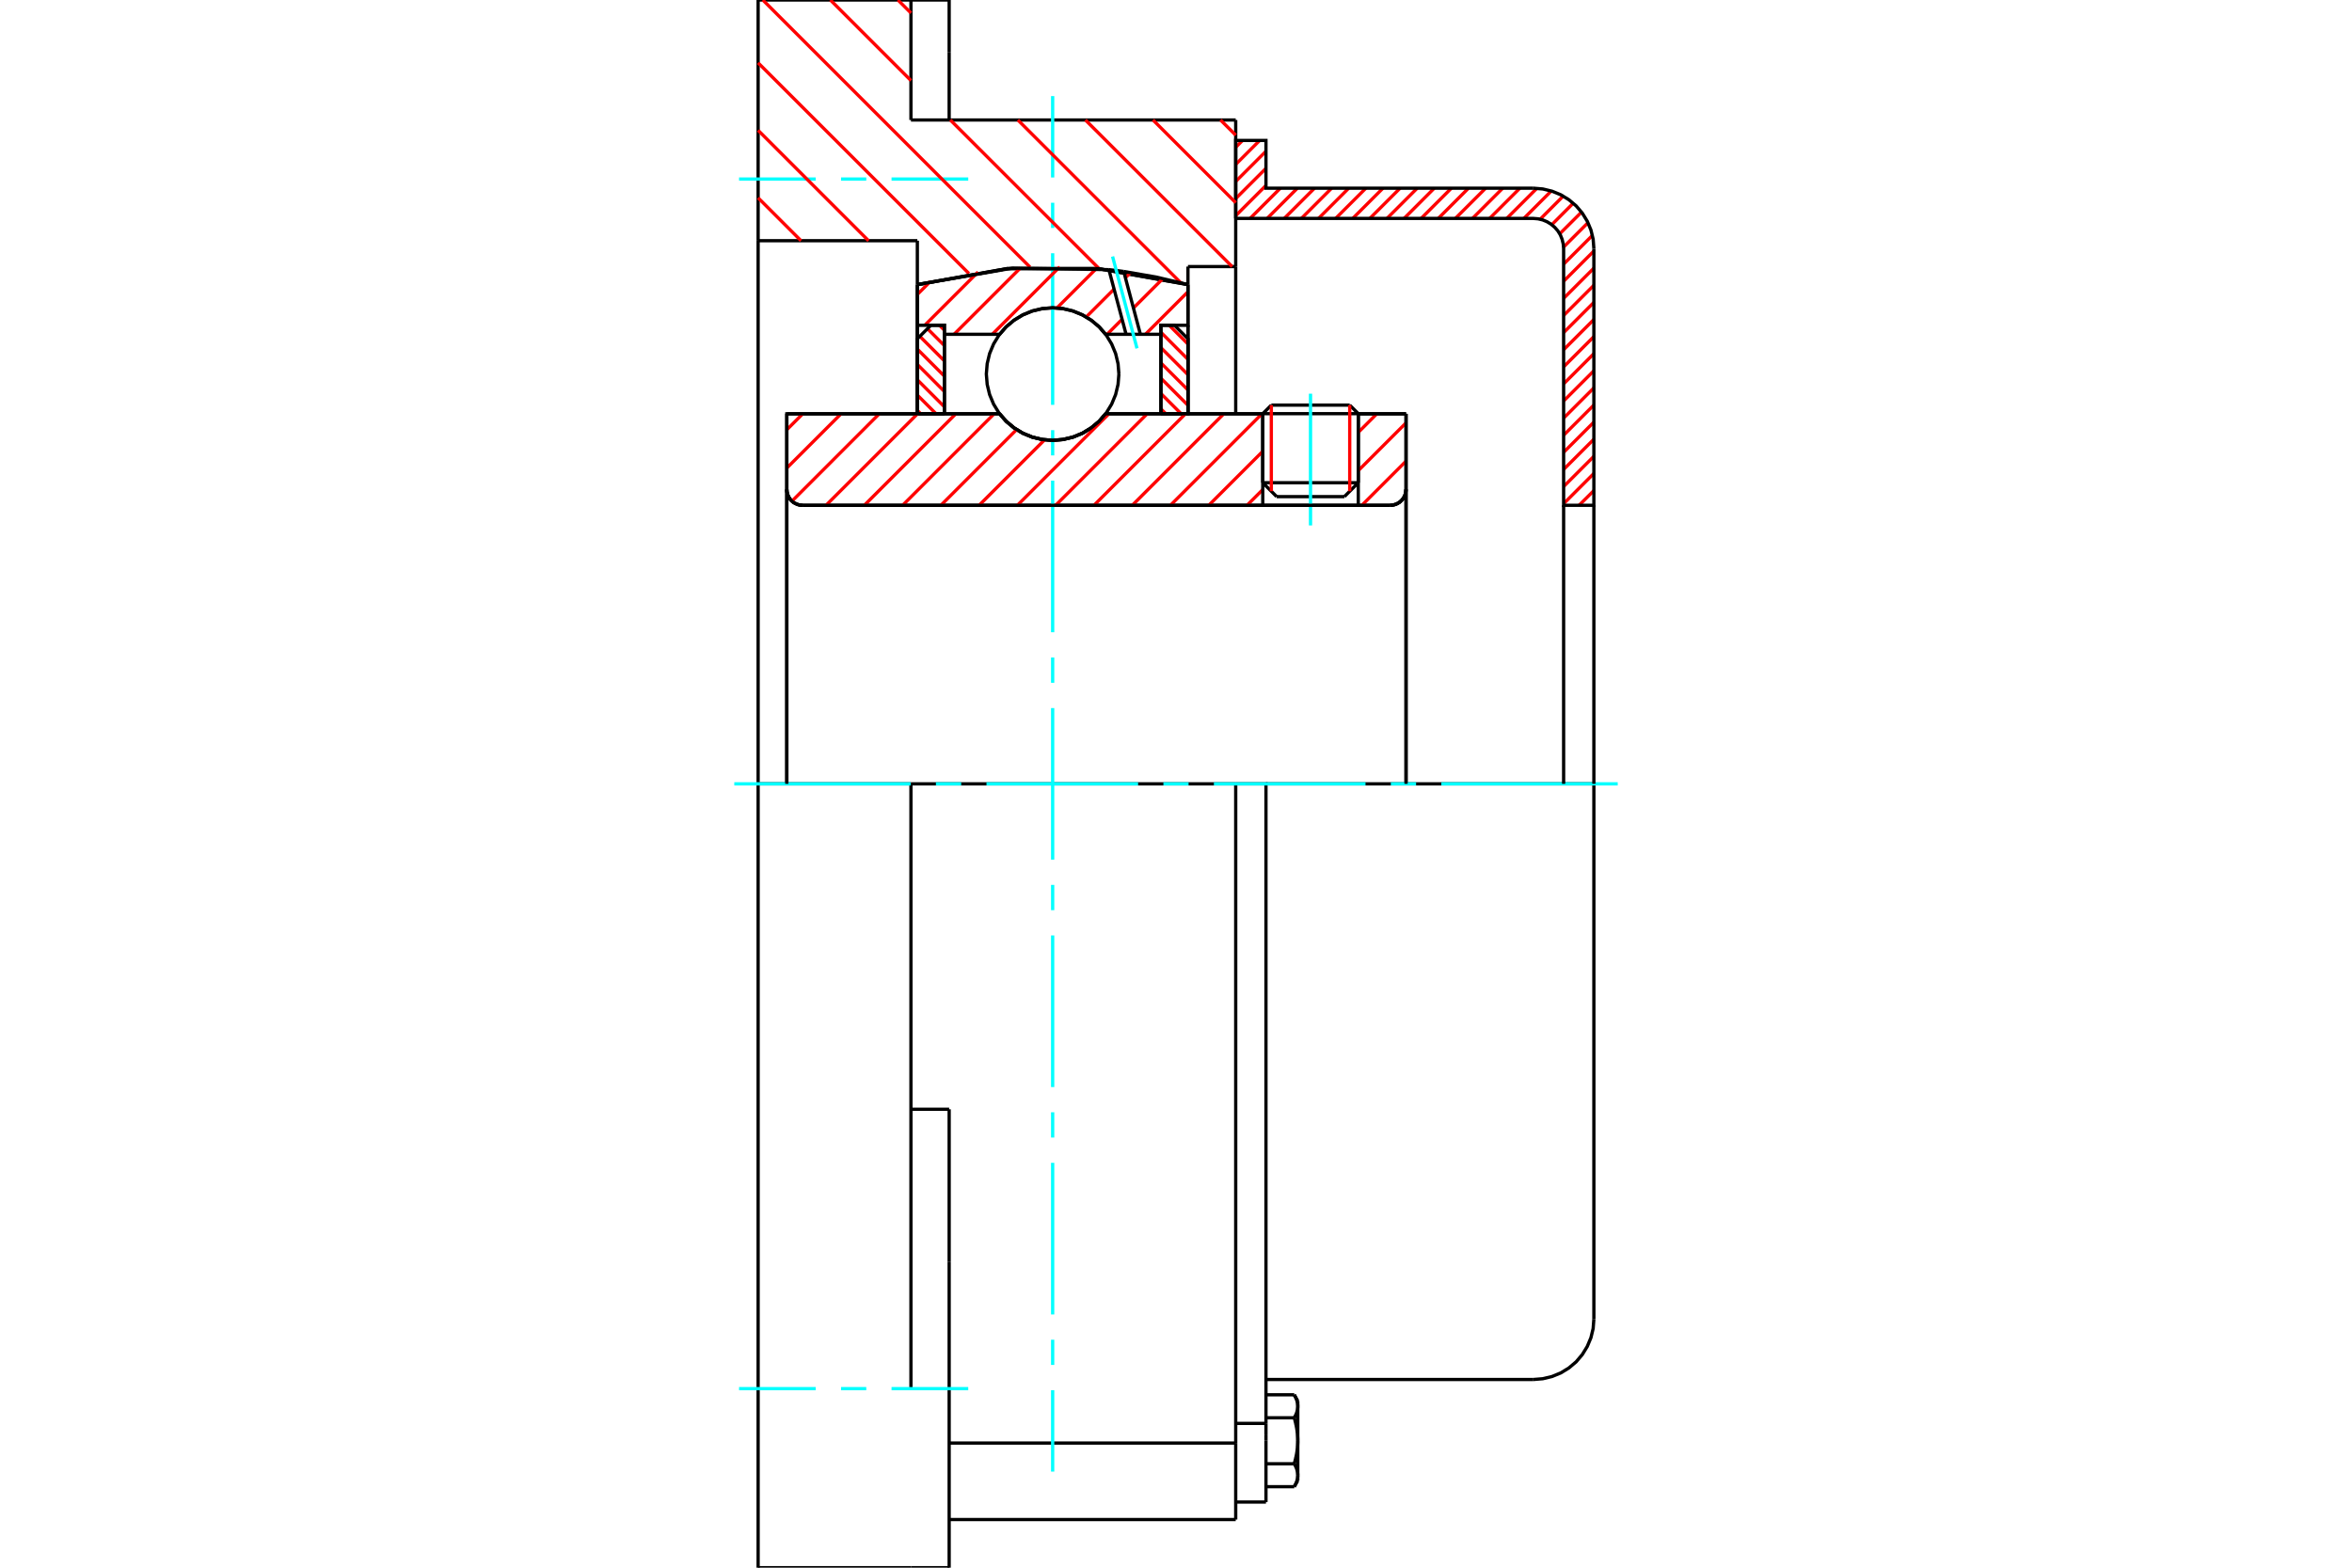 <?xml version="1.0" standalone="no"?>
<!DOCTYPE svg PUBLIC "-//W3C//DTD SVG 1.1//EN"
	"http://www.w3.org/Graphics/SVG/1.1/DTD/svg11.dtd">
<svg xmlns="http://www.w3.org/2000/svg" height="100%" width="100%" viewBox="0 0 36000 24000">
	<rect x="-1800" y="-1200" width="39600" height="26400" style="fill:#FFF"/>
	<g style="fill:none; fill-rule:evenodd" transform="matrix(1 0 0 1 0 0)">
		<g style="fill:none; stroke:#000; stroke-width:50; shape-rendering:geometricPrecision">
			<line x1="20790" y1="6333" x2="19328" y2="6333"/>
			<line x1="19459" y1="6202" x2="20659" y2="6202"/>
			<line x1="19328" y1="7390" x2="20790" y2="7390"/>
			<line x1="20577" y1="7603" x2="19541" y2="7603"/>
			<polyline points="21277,7736 21315,7733 21352,7724 21388,7709 21420,7690 21449,7665 21474,7636 21494,7603 21509,7568 21518,7531 21521,7492"/>
			<line x1="21521" y1="6335" x2="21521" y2="7492"/>
			<line x1="20790" y1="6335" x2="21521" y2="6335"/>
			<line x1="16923" y1="6335" x2="19328" y2="6335"/>
			<polyline points="15300,6335 15404,6453 15524,6553 15658,6634 15803,6693 15956,6729 16112,6741 16268,6729 16420,6693 16565,6634 16699,6553 16820,6453 16923,6335"/>
			<line x1="12043" y1="6335" x2="15300" y2="6335"/>
			<line x1="12043" y1="7492" x2="12043" y2="6335"/>
			<polyline points="12043,7492 12046,7531 12055,7568 12069,7603 12089,7636 12114,7665 12143,7690 12176,7709 12211,7724 12248,7733 12286,7736"/>
			<line x1="21277" y1="7736" x2="12286" y2="7736"/>
			<line x1="21521" y1="7492" x2="21521" y2="12000"/>
			<line x1="12043" y1="7492" x2="12043" y2="12000"/>
			<line x1="19459" y1="6202" x2="19328" y2="6333"/>
			<line x1="20790" y1="6333" x2="20659" y2="6202"/>
			<line x1="20577" y1="7603" x2="20790" y2="7390"/>
			<line x1="19328" y1="7390" x2="19541" y2="7603"/>
			<line x1="19328" y1="6333" x2="19328" y2="7390"/>
			<line x1="20790" y1="7390" x2="20790" y2="6333"/>
			<polyline points="21277,7736 21315,7733 21352,7724 21388,7709 21420,7690 21449,7665 21474,7636 21494,7603 21509,7568 21518,7531 21521,7492"/>
			<polyline points="12043,7492 12046,7531 12055,7568 12069,7603 12089,7636 12114,7665 12143,7690 12176,7709 12211,7724 12248,7733 12286,7736"/>
			<line x1="18914" y1="23263" x2="18914" y2="22092"/>
			<line x1="14528" y1="22092" x2="18914" y2="22092"/>
			<line x1="13943" y1="1837" x2="18914" y2="1837"/>
			<line x1="18914" y1="12000" x2="18914" y2="22092"/>
			<line x1="18914" y1="12000" x2="13943" y2="12000"/>
			<line x1="14528" y1="16982" x2="13943" y2="16982"/>
			<line x1="13943" y1="12000" x2="11604" y2="12000"/>
			<line x1="14041" y1="3685" x2="11604" y2="3685"/>
			<line x1="14041" y1="4357" x2="14041" y2="3685"/>
			<polyline points="18183,4357 16809,4112 15414,4112 14041,4357"/>
			<line x1="18183" y1="4081" x2="18183" y2="4357"/>
			<line x1="18914" y1="4081" x2="18183" y2="4081"/>
			<line x1="18914" y1="1837" x2="18914" y2="4081"/>
			<line x1="13943" y1="0" x2="13943" y2="1837"/>
			<line x1="11604" y1="0" x2="13943" y2="0"/>
			<line x1="11604" y1="3685" x2="11604" y2="0"/>
			<line x1="18183" y1="4357" x2="18183" y2="6335"/>
			<line x1="14041" y1="6335" x2="14041" y2="4357"/>
			<line x1="18914" y1="4081" x2="18914" y2="6335"/>
			<line x1="11604" y1="12000" x2="11604" y2="3685"/>
			<polyline points="11604,24000 11604,21259 11604,12000"/>
			<line x1="14528" y1="19321" x2="14528" y2="16982"/>
			<line x1="13943" y1="21259" x2="13943" y2="12000"/>
			<line x1="14528" y1="24000" x2="14528" y2="19321"/>
			<line x1="14528" y1="803" x2="14528" y2="0"/>
			<line x1="14528" y1="1837" x2="14528" y2="803"/>
			<line x1="11604" y1="24000" x2="13943" y2="24000"/>
			<line x1="14528" y1="23263" x2="18914" y2="23263"/>
			<line x1="14528" y1="0" x2="13943" y2="0"/>
			<line x1="13943" y1="24000" x2="14528" y2="24000"/>
			<line x1="18914" y1="21791" x2="19377" y2="21791"/>
			<line x1="19377" y1="21973" x2="19377" y2="21791"/>
			<line x1="19377" y1="22057" x2="19377" y2="21973"/>
			<line x1="19377" y1="22995" x2="19377" y2="22057"/>
			<polyline points="19377,21791 19377,12000 18914,12000"/>
			<polyline points="19810,21705 19813,21700 19816,21694 19819,21689 19822,21683 19824,21678 19827,21673 19830,21667 19832,21662 19834,21657 19837,21652 19839,21647 19841,21642 19843,21636 19845,21631 19847,21626 19848,21621 19850,21616 19851,21612 19853,21607 19854,21602 19855,21597 19857,21592 19858,21587 19859,21582 19860,21578 19860,21573 19861,21568 19862,21563 19862,21558 19863,21553 19863,21549 19864,21544 19864,21539 19864,21534 19864,21529"/>
			<polyline points="19864,22057 19864,22047 19864,22038 19864,22028 19863,22018 19863,22009 19862,21999 19862,21989 19861,21980 19860,21970 19860,21960 19859,21951 19858,21941 19857,21931 19855,21922 19854,21912 19853,21902 19851,21892 19850,21883 19848,21873 19847,21863 19845,21853 19843,21843 19841,21832 19839,21822 19837,21812 19834,21802 19832,21791 19830,21781 19827,21770 19824,21760 19822,21749 19819,21738 19816,21727 19813,21716 19810,21705"/>
			<line x1="19864" y1="21529" x2="19864" y2="22057"/>
			<polyline points="19864,22584 19864,22580 19864,22575 19864,22570 19863,22565 19863,22560 19862,22555 19862,22551 19861,22546 19860,22541 19860,22536 19859,22531 19858,22527 19857,22522 19855,22517 19854,22512 19853,22507 19851,22502 19850,22497 19848,22492 19847,22487 19845,22482 19843,22477 19841,22472 19839,22467 19837,22462 19834,22457 19832,22452 19830,22446 19827,22441 19824,22436 19822,22430 19819,22425 19816,22420 19813,22414 19810,22409"/>
			<line x1="19864" y1="22057" x2="19864" y2="22584"/>
			<polyline points="19810,22409 19813,22397 19816,22386 19819,22375 19822,22365 19824,22354 19827,22343 19830,22333 19832,22322 19834,22312 19837,22302 19839,22291 19841,22281 19843,22271 19845,22261 19847,22251 19848,22241 19850,22231 19851,22221 19853,22212 19854,22202 19855,22192 19857,22182 19858,22173 19859,22163 19860,22153 19860,22144 19861,22134 19862,22124 19862,22115 19863,22105 19863,22095 19864,22086 19864,22076 19864,22067 19864,22057"/>
			<line x1="19864" y1="22584" x2="19864" y2="22666"/>
			<polyline points="19810,22760 19813,22755 19816,22749 19819,22744 19822,22738 19824,22733 19827,22728 19830,22722 19832,22717 19834,22712 19837,22707 19839,22702 19841,22697 19843,22692 19845,22686 19847,22681 19848,22677 19850,22672 19851,22667 19853,22662 19854,22657 19855,22652 19857,22647 19858,22642 19859,22637 19860,22633 19860,22628 19861,22623 19862,22618 19862,22613 19863,22608 19863,22604 19864,22599 19864,22594 19864,22589 19864,22584"/>
			<polyline points="19864,21529 19864,21524 19864,21520 19864,21515 19863,21510 19863,21505 19862,21500 19862,21496 19861,21491 19860,21486 19860,21481 19859,21476 19858,21471 19857,21467 19855,21462 19854,21457 19853,21452 19851,21447 19850,21442 19848,21437 19847,21432 19845,21427 19843,21422 19841,21417 19839,21412 19837,21407 19834,21402 19832,21397 19830,21391 19827,21386 19824,21381 19822,21375 19819,21370 19816,21365 19813,21359 19810,21353"/>
			<line x1="19864" y1="21448" x2="19864" y2="21529"/>
			<line x1="19377" y1="22760" x2="19810" y2="22760"/>
			<line x1="19377" y1="22409" x2="19810" y2="22409"/>
			<line x1="19377" y1="21705" x2="19810" y2="21705"/>
			<line x1="19377" y1="21353" x2="19810" y2="21353"/>
			<polyline points="24396,12000 23470,12000 19377,12000"/>
			<line x1="24396" y1="20193" x2="24396" y2="12000"/>
			<line x1="18914" y1="22995" x2="19377" y2="22995"/>
			<line x1="19810" y1="22760" x2="19864" y2="22666"/>
			<line x1="19864" y1="21448" x2="19810" y2="21353"/>
			<polyline points="23470,21119 23615,21107 23756,21073 23890,21018 24014,20942 24125,20848 24219,20737 24295,20613 24351,20479 24385,20338 24396,20193"/>
			<line x1="19377" y1="21119" x2="23470" y2="21119"/>
		</g>
		<g style="fill:none; stroke:#0FF; stroke-width:50; shape-rendering:geometricPrecision">
			<line x1="20059" y1="8044" x2="20059" y2="6027"/>
			<line x1="16112" y1="22529" x2="16112" y2="21283"/>
			<line x1="16112" y1="20896" x2="16112" y2="20510"/>
			<line x1="16112" y1="20123" x2="16112" y2="17802"/>
			<line x1="16112" y1="17415" x2="16112" y2="17028"/>
			<line x1="16112" y1="16642" x2="16112" y2="14321"/>
			<line x1="16112" y1="13934" x2="16112" y2="13547"/>
			<line x1="16112" y1="13160" x2="16112" y2="10840"/>
			<line x1="16112" y1="10453" x2="16112" y2="10066"/>
			<line x1="16112" y1="9679" x2="16112" y2="7358"/>
			<line x1="16112" y1="6972" x2="16112" y2="6585"/>
			<line x1="16112" y1="6198" x2="16112" y2="3877"/>
			<line x1="16112" y1="3490" x2="16112" y2="3104"/>
			<line x1="16112" y1="2717" x2="16112" y2="1471"/>
			<line x1="11239" y1="12000" x2="13939" y2="12000"/>
			<line x1="14325" y1="12000" x2="14712" y2="12000"/>
			<line x1="15099" y1="12000" x2="17420" y2="12000"/>
			<line x1="17807" y1="12000" x2="18193" y2="12000"/>
			<line x1="18580" y1="12000" x2="20901" y2="12000"/>
			<line x1="21288" y1="12000" x2="21675" y2="12000"/>
			<line x1="22061" y1="12000" x2="24761" y2="12000"/>
			<line x1="11312" y1="2741" x2="12486" y2="2741"/>
			<line x1="12873" y1="2741" x2="13259" y2="2741"/>
			<line x1="13646" y1="2741" x2="14820" y2="2741"/>
			<line x1="11312" y1="21259" x2="12486" y2="21259"/>
			<line x1="12873" y1="21259" x2="13259" y2="21259"/>
			<line x1="13646" y1="21259" x2="14820" y2="21259"/>
		</g>
		<g style="fill:none; stroke:#F00; stroke-width:50; shape-rendering:geometricPrecision">
			<line x1="24396" y1="7510" x2="24169" y2="7736"/>
			<line x1="24396" y1="7248" x2="23933" y2="7711"/>
			<line x1="24396" y1="6986" x2="23933" y2="7449"/>
			<line x1="24396" y1="6724" x2="23933" y2="7187"/>
			<line x1="24396" y1="6462" x2="23933" y2="6925"/>
			<line x1="24396" y1="6200" x2="23933" y2="6663"/>
			<line x1="24396" y1="5938" x2="23933" y2="6401"/>
			<line x1="24396" y1="5676" x2="23933" y2="6139"/>
			<line x1="24396" y1="5414" x2="23933" y2="5877"/>
			<line x1="24396" y1="5153" x2="23933" y2="5616"/>
			<line x1="24396" y1="4891" x2="23933" y2="5354"/>
			<line x1="24396" y1="4629" x2="23933" y2="5092"/>
			<line x1="24396" y1="4367" x2="23933" y2="4830"/>
			<line x1="24396" y1="4105" x2="23933" y2="4568"/>
			<line x1="24396" y1="3843" x2="23933" y2="4306"/>
			<line x1="24373" y1="3604" x2="23933" y2="4044"/>
			<line x1="24306" y1="3409" x2="23932" y2="3783"/>
			<line x1="24207" y1="3247" x2="23873" y2="3580"/>
			<line x1="24080" y1="3111" x2="23752" y2="3440"/>
			<line x1="23927" y1="3002" x2="23574" y2="3356"/>
			<line x1="23745" y1="2923" x2="23324" y2="3344"/>
			<line x1="23523" y1="2883" x2="23062" y2="3344"/>
			<line x1="23263" y1="2881" x2="22800" y2="3344"/>
			<line x1="23001" y1="2881" x2="22538" y2="3344"/>
			<line x1="22739" y1="2881" x2="22276" y2="3344"/>
			<line x1="22477" y1="2881" x2="22014" y2="3344"/>
			<line x1="22215" y1="2881" x2="21752" y2="3344"/>
			<line x1="21953" y1="2881" x2="21491" y2="3344"/>
			<line x1="21692" y1="2881" x2="21229" y2="3344"/>
			<line x1="21430" y1="2881" x2="20967" y2="3344"/>
			<line x1="21168" y1="2881" x2="20705" y2="3344"/>
			<line x1="20906" y1="2881" x2="20443" y2="3344"/>
			<line x1="20644" y1="2881" x2="20181" y2="3344"/>
			<line x1="20382" y1="2881" x2="19919" y2="3344"/>
			<line x1="20120" y1="2881" x2="19657" y2="3344"/>
			<line x1="19858" y1="2881" x2="19395" y2="3344"/>
			<line x1="19597" y1="2881" x2="19134" y2="3344"/>
			<line x1="19377" y1="2839" x2="18914" y2="3302"/>
			<line x1="19377" y1="2577" x2="18914" y2="3040"/>
			<line x1="19377" y1="2315" x2="18914" y2="2778"/>
			<line x1="19281" y1="2150" x2="18914" y2="2517"/>
			<line x1="19019" y1="2150" x2="18914" y2="2255"/>
		</g>
		<g style="fill:none; stroke:#000; stroke-width:50; shape-rendering:geometricPrecision">
			<polyline points="18914,3344 18914,2150 19377,2150 19377,2881 23470,2881"/>
			<polyline points="24396,3807 24385,3662 24351,3521 24295,3387 24219,3263 24125,3152 24014,3058 23890,2982 23756,2927 23615,2893 23470,2881"/>
			<polyline points="24396,3807 24396,7736 23933,7736 23933,3807 23927,3735 23910,3664 23883,3597 23845,3535 23797,3480 23742,3433 23680,3395 23613,3367 23542,3350 23470,3344 18914,3344"/>
			<line x1="24396" y1="12000" x2="24396" y2="7736"/>
			<line x1="23933" y1="7736" x2="23933" y2="12000"/>
		</g>
		<g style="fill:none; stroke:#F00; stroke-width:50; shape-rendering:geometricPrecision">
			<line x1="18681" y1="1837" x2="18914" y2="2069"/>
			<line x1="17648" y1="1837" x2="18914" y2="3103"/>
			<line x1="16614" y1="1837" x2="18859" y2="4081"/>
			<line x1="13744" y1="0" x2="13943" y2="199"/>
			<line x1="15580" y1="1837" x2="18075" y2="4331"/>
			<line x1="12710" y1="0" x2="13943" y2="1233"/>
			<line x1="14546" y1="1837" x2="16826" y2="4116"/>
			<line x1="11676" y1="0" x2="15766" y2="4090"/>
			<line x1="11604" y1="962" x2="14831" y2="4188"/>
			<line x1="11604" y1="1995" x2="13294" y2="3685"/>
			<line x1="11604" y1="3029" x2="12260" y2="3685"/>
		</g>
		<g style="fill:none; stroke:#000; stroke-width:50; shape-rendering:geometricPrecision">
			<polyline points="18183,4357 16809,4112 15414,4112 14041,4357"/>
		</g>
		<g style="fill:none; stroke:#F00; stroke-width:50; shape-rendering:geometricPrecision">
			<line x1="20659" y1="6202" x2="20659" y2="7520"/>
			<line x1="19459" y1="7520" x2="19459" y2="6202"/>
			<line x1="14041" y1="6282" x2="14093" y2="6335"/>
			<line x1="14041" y1="6048" x2="14328" y2="6335"/>
			<line x1="14041" y1="5814" x2="14455" y2="6228"/>
			<line x1="14041" y1="5579" x2="14455" y2="5994"/>
			<line x1="14041" y1="5345" x2="14455" y2="5759"/>
			<line x1="14079" y1="5149" x2="14455" y2="5525"/>
			<line x1="14196" y1="5032" x2="14455" y2="5291"/>
			<line x1="14379" y1="4980" x2="14455" y2="5056"/>
		</g>
		<g style="fill:none; stroke:#000; stroke-width:50; shape-rendering:geometricPrecision">
			<polyline points="14455,6335 14455,4980 14248,4980 14041,5187 14041,6335 14455,6335"/>
		</g>
		<g style="fill:none; stroke:#F00; stroke-width:50; shape-rendering:geometricPrecision">
			<line x1="17896" y1="4980" x2="18183" y2="5267"/>
			<line x1="17769" y1="5087" x2="18183" y2="5502"/>
			<line x1="17769" y1="5322" x2="18183" y2="5736"/>
			<line x1="17769" y1="5556" x2="18183" y2="5970"/>
			<line x1="17769" y1="5790" x2="18183" y2="6205"/>
			<line x1="17769" y1="6025" x2="18079" y2="6335"/>
			<line x1="17769" y1="6259" x2="17845" y2="6335"/>
		</g>
		<g style="fill:none; stroke:#000; stroke-width:50; shape-rendering:geometricPrecision">
			<polyline points="17769,6335 17769,4980 17976,4980 18183,5187 18183,6335 17769,6335"/>
			<polyline points="17126,5726 17113,5568 17076,5413 17015,5266 16932,5130 16829,5009 16708,4906 16572,4823 16425,4762 16270,4725 16112,4712 15953,4725 15798,4762 15651,4823 15516,4906 15395,5009 15291,5130 15208,5266 15147,5413 15110,5568 15097,5726 15110,5885 15147,6040 15208,6187 15291,6323 15395,6444 15516,6547 15651,6630 15798,6691 15953,6728 16112,6741 16270,6728 16425,6691 16572,6630 16708,6547 16829,6444 16932,6323 17015,6187 17076,6040 17113,5885 17126,5726"/>
		</g>
		<g style="fill:none; stroke:#F00; stroke-width:50; shape-rendering:geometricPrecision">
			<line x1="18183" y1="4467" x2="17532" y2="5118"/>
			<line x1="17798" y1="4266" x2="17348" y2="4716"/>
			<line x1="17175" y1="4888" x2="16946" y2="5118"/>
			<line x1="17304" y1="4174" x2="17225" y2="4253"/>
			<line x1="17052" y1="4426" x2="16625" y2="4853"/>
			<line x1="16779" y1="4113" x2="16177" y2="4715"/>
			<line x1="16220" y1="4086" x2="15188" y2="5118"/>
			<line x1="15621" y1="4100" x2="14603" y2="5118"/>
			<line x1="14970" y1="4164" x2="14154" y2="4980"/>
			<line x1="14240" y1="4309" x2="14041" y2="4508"/>
		</g>
		<g style="fill:none; stroke:#000; stroke-width:50; shape-rendering:geometricPrecision">
			<polyline points="14041,6335 14041,4980 14041,4357"/>
			<polyline points="16973,4128 15496,4105 14041,4357"/>
			<polyline points="17200,4156 17087,4141 16973,4128"/>
			<polyline points="18183,4357 17694,4241 17200,4156"/>
			<polyline points="18183,4357 18183,4980 17769,4980 17769,5118 17769,6335"/>
			<polyline points="17769,5118 17455,5118 17236,5118 16923,5118 16820,5000 16699,4900 16565,4819 16420,4760 16268,4724 16112,4712 15956,4724 15803,4760 15658,4819 15524,4900 15404,5000 15300,5118 14455,5118 14455,6335"/>
			<polyline points="14455,5118 14455,4980 14041,4980"/>
			<line x1="18183" y1="4980" x2="18183" y2="6335"/>
		</g>
		<g style="fill:none; stroke:#0FF; stroke-width:50; shape-rendering:geometricPrecision">
			<line x1="17403" y1="5333" x2="17029" y2="3927"/>
		</g>
		<g style="fill:none; stroke:#000; stroke-width:50; shape-rendering:geometricPrecision">
			<line x1="17236" y1="5118" x2="16973" y2="4128"/>
			<line x1="17455" y1="5118" x2="17200" y2="4156"/>
		</g>
		<g style="fill:none; stroke:#F00; stroke-width:50; shape-rendering:geometricPrecision">
			<line x1="21521" y1="7059" x2="20844" y2="7736"/>
			<line x1="21521" y1="6474" x2="20790" y2="7205"/>
			<line x1="21074" y1="6335" x2="20790" y2="6619"/>
			<line x1="19328" y1="7495" x2="19087" y2="7736"/>
			<line x1="19328" y1="6909" x2="18501" y2="7736"/>
			<line x1="19316" y1="6335" x2="17915" y2="7736"/>
			<line x1="18731" y1="6335" x2="17330" y2="7736"/>
			<line x1="18145" y1="6335" x2="16744" y2="7736"/>
			<line x1="17559" y1="6335" x2="16158" y2="7736"/>
			<line x1="16973" y1="6335" x2="15572" y2="7736"/>
			<line x1="15989" y1="6733" x2="14986" y2="7736"/>
			<line x1="15560" y1="6577" x2="14401" y2="7736"/>
			<line x1="15216" y1="6335" x2="13815" y2="7736"/>
			<line x1="14630" y1="6335" x2="13229" y2="7736"/>
			<line x1="14044" y1="6335" x2="12643" y2="7736"/>
			<line x1="13458" y1="6335" x2="12122" y2="7672"/>
			<line x1="12873" y1="6335" x2="12043" y2="7165"/>
			<line x1="12287" y1="6335" x2="12043" y2="6579"/>
		</g>
		<g style="fill:none; stroke:#000; stroke-width:50; shape-rendering:geometricPrecision">
			<line x1="21521" y1="12000" x2="21521" y2="6335"/>
			<polyline points="21277,7736 21315,7733 21352,7724 21388,7709 21420,7690 21449,7665 21474,7636 21494,7603 21509,7568 21518,7531 21521,7492"/>
			<polyline points="21277,7736 20790,7736 20790,6335"/>
			<polyline points="20790,7736 19328,7736 19328,6335"/>
			<line x1="19328" y1="7736" x2="12286" y2="7736"/>
			<polyline points="12043,7492 12046,7531 12055,7568 12069,7603 12089,7636 12114,7665 12143,7690 12176,7709 12211,7724 12248,7733 12286,7736"/>
			<polyline points="12043,7492 12043,6335 12457,6335 15300,6335 15404,6453 15524,6553 15658,6634 15803,6693 15956,6729 16112,6741 16268,6729 16420,6693 16565,6634 16699,6553 16820,6453 16923,6335 19328,6335"/>
			<line x1="20790" y1="6335" x2="21521" y2="6335"/>
			<line x1="12043" y1="12000" x2="12043" y2="7492"/>
		</g>
	</g>
</svg>
